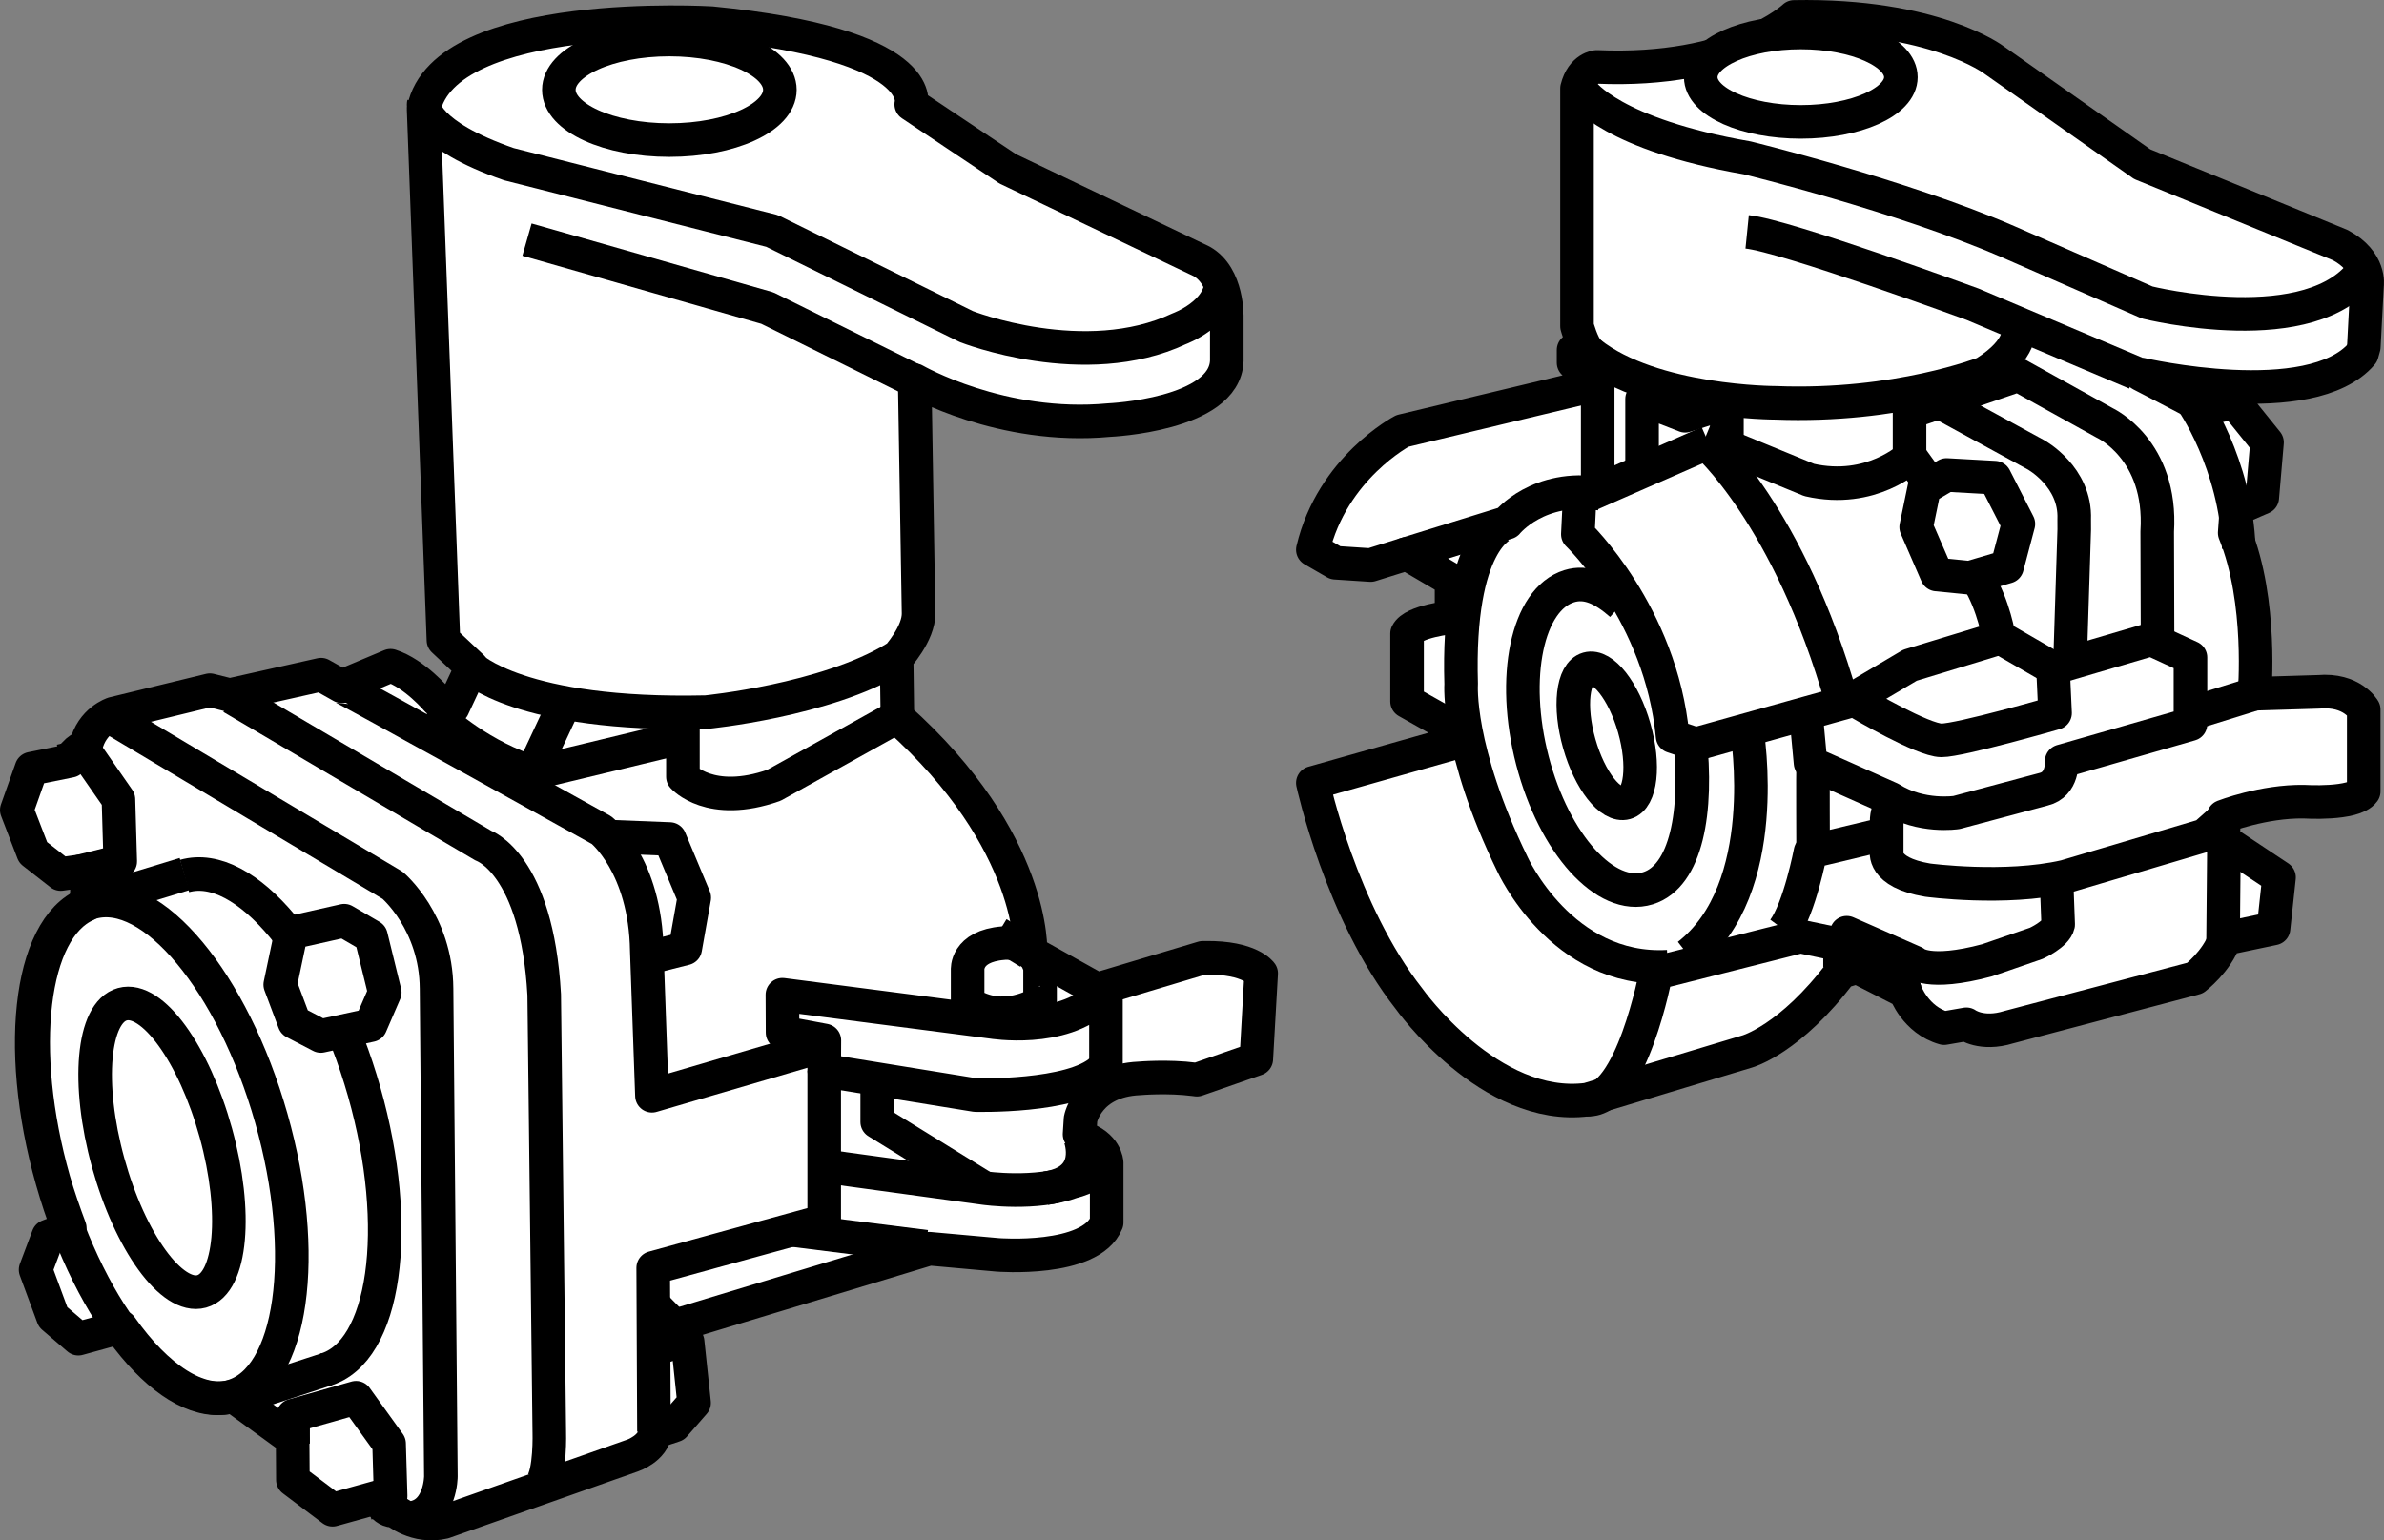 <?xml version="1.0" encoding="iso-8859-1"?>
<!-- Generator: Adobe Illustrator 28.1.0, SVG Export Plug-In . SVG Version: 6.00 Build 0)  -->
<svg version="1.1" id="image" xmlns="http://www.w3.org/2000/svg" xmlns:xlink="http://www.w3.org/1999/xlink" x="0px" y="0px"
	 width="56.8px" height="36.7px" viewBox="0 0 56.8 36.7" enable-background="new 0 0 56.8 36.7" xml:space="preserve">
<rect x="0" y="0" width="56.8" height="36.7" fill="#808080" stroke="none"/>
<path fill="#FFFFFF" stroke="#000000" stroke-width="0.8" stroke-linejoin="round" stroke-miterlimit="10" d="M42.746,0.403
	c0,0-1.396,1.334-4.701,1.191c0,0-0.349,0.021-0.472,0.513v5.665c0,0,0.123,0.452,0.267,0.595L37.491,8.339v0.303
	l0.585,0.296V9.152l-4.662,1.116c0,0-1.673,0.875-2.135,2.83l0.537,0.31l0.84,0.055l0.861-0.269l1.067,0.627
	v0.888c0,0-0.916,0.089-1.06,0.386v1.618l1.04,0.585l0.048,0.413l-3.333,0.943c0,0,0.669,3.08,2.293,5.143
	c0,0,1.917,2.702,4.249,2.402l3.81-1.147c0,0,1.024-0.285,2.232-1.894l0.385-0.116l1.147,0.585
	c0,0,0.239,0.677,0.924,0.87l0.531-0.092c0,0,0.362,0.269,1.008,0.069l4.441-1.17c0,0,0.516-0.393,0.708-0.939
	l1.161-0.244l0.131-1.216l-1.323-0.88v-0.57c0,0,0.947-0.369,1.917-0.354c0,0,1.193,0.077,1.424-0.246v-1.948
	c0,0-0.277-0.493-1.078-0.423l-1.524,0.046c0,0,0.195-2.201-0.472-3.833l0.041-0.575l0.616-0.267l0.113-1.314
	l-0.77-0.955L52.558,9.732c0,0-0.79-0.421-1.55-0.811c0,0,4.044,0.934,5.265-0.493l0.046-0.164l0.077-1.468
	c0,0,0.092-0.565-0.636-0.955l-4.721-1.929L47.508,1.429C47.508,1.429,46.081,0.341,42.746,0.403z"/>
<path fill="none" stroke="#000000" stroke-width="0.8" stroke-linejoin="round" stroke-miterlimit="10" d="M50.885,8.89
	l-3.89-1.642c0,0-4.454-1.632-5.368-1.724"/>
<path fill="none" stroke="#000000" stroke-width="0.8" stroke-linejoin="round" stroke-miterlimit="10" d="M48.083,7.833
	c0,0,0.133,0.472-0.801,1.057c0,0-2.073,0.821-4.978,0.708c0,0-2.925,0-4.424-1.191"/>
<path fill="none" stroke="#000000" stroke-width="0.8" stroke-linejoin="round" stroke-miterlimit="10" d="M52.205,9.529
	c0.013-0.002,1.071,1.523,1.135,3.536"/>
<polyline fill="none" stroke="#000000" stroke-width="0.8" stroke-linejoin="round" stroke-miterlimit="10" points="38.066,9.219 
	38.066,11.549 38.281,11.764 "/>
<path fill="none" stroke="#000000" stroke-width="0.8" stroke-linejoin="round" stroke-miterlimit="10" d="M33.417,13.226
	l2.493-0.774c0,0,0.739-0.924,2.227-0.688"/>
<path fill="none" stroke="#000000" stroke-width="0.8" stroke-linejoin="round" stroke-miterlimit="10" d="M40.703,10.543
	l-3.069,1.345l-0.041,0.842c0,0,1.981,1.889,2.258,4.814l0.554,0.185l3.643-1.016l1.457-0.862l2.124-0.647
	c0,0-0.123-0.78-0.503-1.396"/>
<path fill="none" stroke="#000000" stroke-width="0.8" stroke-linejoin="round" stroke-miterlimit="10" d="M45.917,11.436
	l-0.4-0.554c0,0-0.924,0.893-2.412,0.554l-2.474-1.016"/>
<path fill="none" stroke="#000000" stroke-width="0.8" stroke-linejoin="round" stroke-miterlimit="10" d="M41.145,9.609"/>
<line fill="none" stroke="#000000" stroke-width="0.8" stroke-linejoin="round" stroke-miterlimit="10" x1="41.145" y1="10.543" x2="41.145" y2="9.609"/>
<polyline fill="none" stroke="#000000" stroke-width="0.8" stroke-linejoin="round" stroke-miterlimit="10" points="41.073,9.609 
	40.149,9.906 39.123,9.506 39.123,11.159 "/>
<path fill="none" stroke="#000000" stroke-width="0.8" stroke-linejoin="round" stroke-miterlimit="10" d="M45.496,10.882V9.824
	l2.593-0.888l2.056,1.14c0,0,1.375,0.631,1.252,2.591l0.008,2.627"/>
<path fill="none" stroke="#000000" stroke-width="0.8" stroke-linejoin="round" stroke-miterlimit="10" d="M46.256,9.609
	l2.25,1.227c0,0,0.955,0.523,0.913,1.54l0.001,0.239l-0.102,3.214"/>
<path fill="none" stroke="#000000" stroke-width="0.8" stroke-linejoin="round" stroke-miterlimit="10" d="M47.724,15.233
	l1.191,0.688l2.34-0.688l0.934,0.431v1.591l-3.069,0.883c0,0,0.041,0.554-0.431,0.667l-2.073,0.554
	c0,0-0.842,0.133-1.57-0.328l-1.909-0.852l-0.103-1.109"/>
<line fill="none" stroke="#000000" stroke-width="0.8" stroke-linejoin="round" stroke-miterlimit="10" x1="53.717" y1="16.532" x2="52.25" y2="16.988"/>
<path fill="none" stroke="#000000" stroke-width="0.8" stroke-linejoin="round" stroke-miterlimit="10" d="M45.221,19.13
	c0,0-0.238-0.007-0.269,0.383v0.759c0,0-0.133,0.513,0.975,0.698c0,0,1.837,0.246,3.274-0.082l3.325-0.985
	l0.452-0.4"/>
<line fill="none" stroke="#000000" stroke-width="0.8" stroke-linejoin="round" stroke-miterlimit="10" x1="52.988" y1="19.985" x2="52.965" y2="22.476"/>
<path fill="none" stroke="#000000" stroke-width="0.8" stroke-linejoin="round" stroke-miterlimit="10" d="M44.85,19.883
	l-1.714,0.41c0,0-0.257,1.345-0.636,1.858"/>
<path fill="none" stroke="#000000" stroke-width="0.8" stroke-linejoin="round" stroke-miterlimit="10" d="M43.84,23.044v-0.534
	l-0.945-0.197l-3.441,0.871c0,0-0.582,3.075-1.631,3.015"/>
<path fill="none" stroke="#000000" stroke-width="0.8" stroke-linejoin="round" stroke-miterlimit="10" d="M35.819,12.507
	c0,0-1.109,0.355-1.006,3.793c0,0-0.113,1.55,1.221,4.29c0,0,1.17,2.586,3.705,2.443"/>
<path fill="none" stroke="#000000" stroke-width="0.8" stroke-linejoin="round" stroke-miterlimit="10" d="M41.616,17.39
	c0.021,0.091,0.627,3.796-1.395,5.367"/>
<path fill="none" stroke="#000000" stroke-width="0.8" stroke-linejoin="round" stroke-miterlimit="10" d="M48.996,20.931
	l0.041,1.097c-0.051,0.236-0.523,0.448-0.523,0.448l-1.17,0.404c-1.416,0.38-1.734,0.051-1.734,0.051
	l-1.611-0.708l-0.082,0.811"/>
<path fill="none" stroke="#000000" stroke-width="0.8" stroke-linejoin="round" stroke-miterlimit="10" d="M45.399,22.838
	c0,0-0.144,0.38-0.003,0.79"/>
<path fill="none" stroke="#000000" stroke-width="0.8" stroke-linejoin="round" stroke-miterlimit="10" d="M40.632,10.543
	c0,0,1.991,1.724,3.253,6.168"/>
<ellipse fill="#FFFFFF" stroke="#000000" stroke-width="0.8" stroke-linejoin="round" stroke-miterlimit="10" cx="42.905" cy="1.839" rx="2.384" ry="1.065"/>
<polygon fill="#FFFFFF" stroke="#000000" stroke-width="0.8" stroke-linejoin="round" stroke-miterlimit="10" points="
	47.526,11.381 46.377,11.317 45.846,11.63 45.654,12.558 46.145,13.689 46.926,13.766 47.819,13.503 48.089,12.483 
	47.67,11.663 "/>
<path fill="none" stroke="#000000" stroke-width="0.8" stroke-linejoin="round" stroke-miterlimit="10" d="M43.198,18.207
	c-0.008,0.131,0,2.071,0,2.071"/>
<ellipse transform="matrix(0.962 -0.273 0.273 0.962 -3.331 11.125)" fill="none" stroke="#000000" stroke-width="0.8" stroke-linejoin="round" stroke-miterlimit="10" cx="38.283" cy="17.524" rx="0.681" ry="1.66"/>
<path fill="none" stroke="#000000" stroke-width="0.8" stroke-linejoin="round" stroke-miterlimit="10" d="M37.716,2.207
	c0,0,0.691,0.996,3.911,1.554c0,0,3.67,0.896,6.203,1.992l3.33,1.455c0,0,3.945,0.983,5.169-0.794"/>
<path fill="none" stroke="#000000" stroke-width="0.8" stroke-linejoin="round" stroke-miterlimit="10" d="M40.257,17.539
	c0.205,1.797-0.083,3.343-0.994,3.625c-1.001,0.31-2.233-1.05-2.751-3.037c-0.518-1.988-0.126-3.85,0.875-4.16
	c0.417-0.129,0.81,0.057,1.238,0.432"/>
<path fill="#FFFFFF" stroke="#000000" stroke-width="0.8" stroke-linejoin="round" stroke-miterlimit="10" d="M21.711,2.486
	c0,0,0.431-1.427-4.762-1.935c0,0-6.363-0.385-6.856,2.058l0.472,12.645c0,0,0.349,0.328,0.677,0.636l-0.452,0.965
	l-0.38-0.18c0,0-0.53-0.628-1.105-0.813l-1.163,0.49l-0.493-0.277l-2.176,0.488l-0.472-0.118l-2.299,0.559
	c0,0-0.513,0.159-0.657,0.775c0,0-0.267,0.082-0.369,0.349L0.749,18.315L0.4,19.3l0.39,1.012l0.657,0.513
	l0.64-0.09l-0.025,0.808l-0.005,0.016C0.748,22.138,0.393,25,1.28,28.124c0.103,0.362,0.257,0.8,0.383,1.136
	l-0.515,0.196l-0.3,0.797l0.417,1.128l0.601,0.515l1.016-0.28c0.864,1.224,1.851,1.886,2.68,1.65
	l1.41,1.026l0.006,0.968l0.945,0.712l1.079-0.3c0,0,0.128,0.354,0.41,0.324c0,0,0.502,0.429,1.164,0.27
	l4.498-1.587c0,0,0.493-0.168,0.539-0.565l0.454-0.151l0.47-0.539l-0.154-1.455l-0.292-0.385l6.05-1.832
	l1.624,0.146c0,0,2.217,0.177,2.602-0.77v-1.424c0,0-0.015-0.416-0.6-0.601l-0.046-0.077l0.023-0.362
	c0,0,0.169-0.916,1.401-0.97c0,0,0.678-0.06,1.318,0.024c0.018,0.002,0.035,0.005,0.053,0.007l1.416-0.493
	l0.116-2.04c0,0-0.258-0.384-1.324-0.371c-0.023,0-0.046,0.001-0.069,0.001l-2.517,0.754l-1.586-0.885
	c0,0,0.139-2.64-3.171-5.596L21.362,15.68c0,0,0.539-0.585,0.523-1.078L21.793,9.06c0,0,2.063,1.191,4.634,0.949
	c0,0,2.756-0.12,2.802-1.412v-1.031c0,0,0.031-0.985-0.6-1.339l-4.619-2.204L21.711,2.486z"/>
<path fill="none" stroke="#000000" stroke-width="0.8" stroke-linejoin="round" stroke-miterlimit="10" d="M26.114,23.572
	l0.236,0.257v1.504l-0.103,0.164c-0.698,0.657-3.007,0.595-3.007,0.595l-3.603-0.585l0.004-0.717l-0.996-0.187
	l-0.004-0.902l4.988,0.647c0,0,1.673,0.277,2.556-0.585"/>
<line fill="none" stroke="#000000" stroke-width="0.8" stroke-linejoin="round" stroke-miterlimit="10" x1="24.518" y1="22.692" x2="23.774" y2="22.243"/>
<polyline fill="none" stroke="#000000" stroke-width="0.8" stroke-linejoin="round" stroke-miterlimit="10" points="12.556,5.709 
	18.283,7.341 21.762,9.06 "/>
<path fill="none" stroke="#000000" stroke-width="0.8" stroke-linejoin="round" stroke-miterlimit="10" d="M10.094,2.48
	c-0.011,0.042,0.019,0.735,2.031,1.432l6.271,1.591l4.629,2.279c0,0,2.822,1.109,5.07,0.051
	c0,0,0.985-0.359,0.996-1.109"/>
<ellipse fill="none" stroke="#000000" stroke-width="0.8" stroke-linejoin="round" stroke-miterlimit="10" cx="15.948" cy="2.14" rx="2.633" ry="1.198"/>
<path fill="none" stroke="#000000" stroke-width="0.8" stroke-linejoin="round" stroke-miterlimit="10" d="M11.211,15.89
	c0,0,1.16,1.18,5.614,1.078c0,0,2.853-0.277,4.506-1.288"/>
<path fill="none" stroke="#000000" stroke-width="0.8" stroke-linejoin="round" stroke-miterlimit="10" d="M16.271,17.05v1.457
	c0,0,0.647,0.739,2.166,0.205l2.91-1.617"/>
<path fill="none" stroke="#000000" stroke-width="0.8" stroke-linejoin="round" stroke-miterlimit="10" d="M10.68,16.865
	l-0.146,0.308c0,0,0.944,0.872,2.196,1.242l3.541-0.852"/>
<line fill="none" stroke="#000000" stroke-width="0.8" stroke-linejoin="round" stroke-miterlimit="10" x1="12.72" y1="18.323" x2="13.458" y2="16.747"/>
<path fill="none" stroke="#000000" stroke-width="0.8" stroke-linejoin="round" stroke-miterlimit="10" d="M8.112,16.352
	c0.036-0.01,6.22,3.428,6.22,3.428s1.047,0.831,1.078,2.874l0.123,3.454l4.105-1.201"/>
<polyline fill="none" stroke="#000000" stroke-width="0.8" stroke-linejoin="round" stroke-miterlimit="10" points="
	14.487,19.933 15.957,19.991 16.541,21.388 16.326,22.599 15.416,22.828 "/>
<polyline fill="none" stroke="#000000" stroke-width="0.8" stroke-linejoin="round" stroke-miterlimit="10" points="19.637,25.507 
	19.637,29.089 15.563,30.208 15.581,34.113 "/>
<line fill="none" stroke="#000000" stroke-width="0.8" stroke-linejoin="round" stroke-miterlimit="10" x1="16.058" y1="31.583" x2="15.635" y2="31.152"/>
<line fill="none" stroke="#000000" stroke-width="0.8" stroke-linejoin="round" stroke-miterlimit="10" x1="22.06" y1="29.705" x2="18.858" y2="29.303"/>
<path fill="none" stroke="#000000" stroke-width="0.8" stroke-linejoin="round" stroke-miterlimit="10" d="M19.637,27.785
	l3.818,0.523c0,0,1.232,0.174,2.104-0.154c0,0,0.69-0.148,0.735-0.603"/>
<path fill="none" stroke="#000000" stroke-width="0.8" stroke-linejoin="round" stroke-miterlimit="10" d="M20.9,25.784
	c0,0.031,0,0.948,0,0.948l2.556,1.577"/>
<path fill="none" stroke="#000000" stroke-width="0.8" stroke-linejoin="round" stroke-miterlimit="10" d="M25.734,27.103
	c0,0,0.393,1.035-0.819,1.208"/>
<path fill="none" stroke="#000000" stroke-width="0.8" stroke-linejoin="round" stroke-miterlimit="10" d="M23.054,23.888V23.116
	c0,0-0.053-0.572,0.848-0.644c0,0,0.697-0.094,0.878,0.583v0.833C24.781,23.888,23.902,24.464,23.054,23.888z"/>
<path fill="none" stroke="#000000" stroke-width="0.8" stroke-linejoin="round" stroke-miterlimit="10" d="M2.567,17.05
	l6.787,4.044c0,0,1.037,0.872,1.047,2.463l0.103,11.618c0,0,0,0.862-0.657,0.985"/>
<line fill="none" stroke="#000000" stroke-width="0.8" stroke-linejoin="round" stroke-miterlimit="10" x1="4.397" y1="20.825" x2="2.374" y2="21.443"/>
<line fill="none" stroke="#000000" stroke-width="0.8" stroke-linejoin="round" stroke-miterlimit="10" x1="7.791" y1="32.622" x2="5.751" y2="33.287"/>
<ellipse transform="matrix(0.964 -0.266 0.266 0.964 -7.126 2.005)" fill="none" stroke="#000000" stroke-width="0.8" stroke-linejoin="round" stroke-miterlimit="10" cx="3.849" cy="27.352" rx="1.331" ry="3.549"/>
<polyline fill="none" stroke="#000000" stroke-width="0.8" stroke-linejoin="round" stroke-miterlimit="10" points="1.447,18.133 
	2.083,17.983 2.822,19.046 2.865,20.524 1.87,20.771 "/>
<path fill="none" stroke="#000000" stroke-width="0.8" stroke-linejoin="round" stroke-miterlimit="10" d="M5.525,16.619
	l5.994,3.531c0,0,1.273,0.431,1.447,3.551l0.121,10.412c0,0,0.034,0.997-0.199,1.266"/>
<line fill="none" stroke="#000000" stroke-width="0.8" stroke-linejoin="round" stroke-miterlimit="10" x1="16.309" y1="31.914" x2="15.635" y2="32.137"/>
<polyline fill="none" stroke="#000000" stroke-width="0.8" stroke-linejoin="round" stroke-miterlimit="10" points="6.983,34.396 
	6.983,33.729 8.483,33.303 9.27,34.396 9.307,35.646 8.733,35.822 "/>
<path fill="none" stroke="#000000" stroke-width="0.8" stroke-linejoin="round" stroke-miterlimit="10" d="M4.397,20.872
	c1.441-0.409,3.358,1.893,4.28,5.142s0.503,6.215-0.939,6.624"/>
<polygon fill="#FFFFFF" stroke="#000000" stroke-width="0.8" stroke-linejoin="round" stroke-miterlimit="10" points="
	8.201,21.937 6.938,22.221 6.677,23.461 7.013,24.356 7.643,24.684 8.83,24.427 9.167,23.647 8.839,22.309 "/>
<ellipse transform="matrix(0.962 -0.273 0.273 0.962 -7.334 2.096)" fill="none" stroke="#000000" stroke-width="0.8" stroke-linejoin="round" stroke-miterlimit="10" cx="3.859" cy="27.384" rx="2.713" ry="6.116"/>
<path fill="none" stroke="#000000" stroke-width="0.8" stroke-linejoin="round" stroke-miterlimit="10" d="M44.324,16.76
	c0,0,1.488,0.879,1.932,0.88c0.444,0.001,2.707-0.651,2.707-0.651l-0.049-1.067"/>
</svg>
